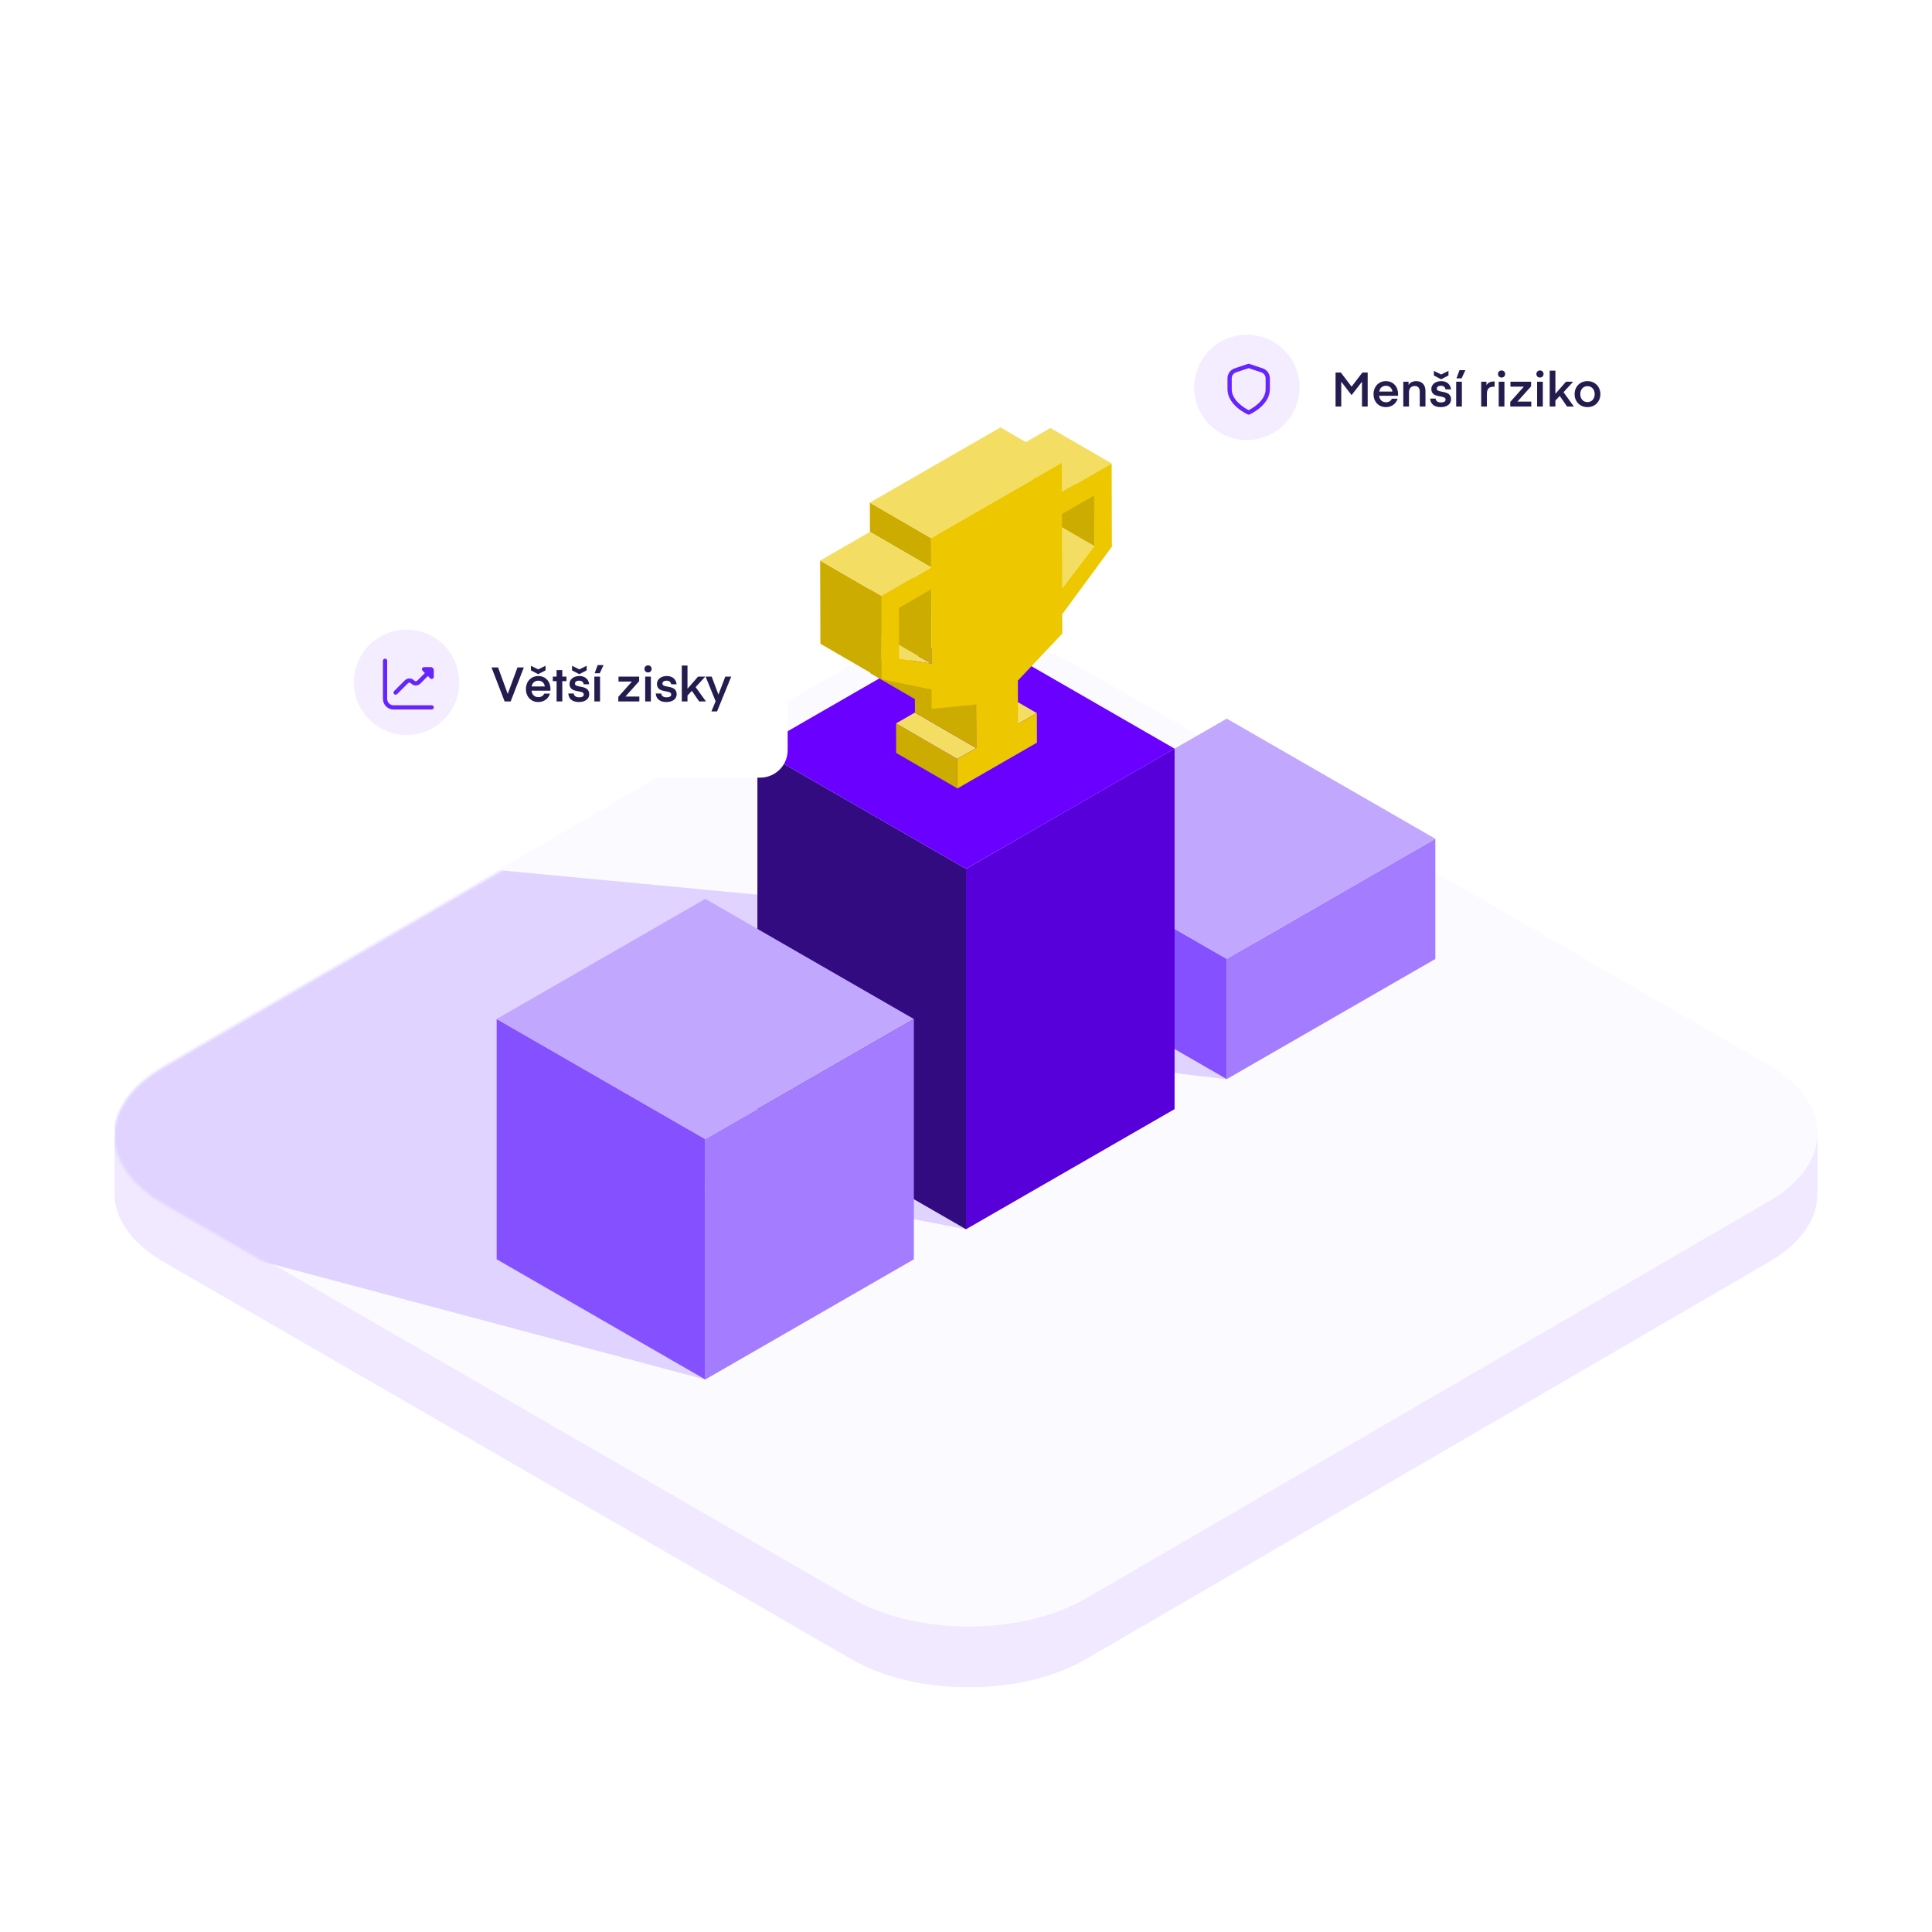 <svg width="807" height="807" viewBox="0 0 807 807" fill="none" xmlns="http://www.w3.org/2000/svg">
<g filter="url(#filter0_d_72_35269)">
<rect x="481" y="122" width="209" height="79.636" rx="11.448" fill="white"/>
<circle opacity="0.08" cx="520.816" cy="161.818" r="22" fill="#6624FF"/>
<g clip-path="url(#clip0_72_35269)">
<path d="M527.402 153.851L521.857 152.002C521.675 151.942 521.479 151.942 521.297 152.002L515.752 153.851C514.87 154.144 514.104 154.708 513.561 155.461C513.017 156.215 512.726 157.12 512.727 158.049V162.578C512.727 169.272 520.869 172.969 521.218 173.123C521.331 173.173 521.453 173.199 521.577 173.199C521.701 173.199 521.823 173.173 521.937 173.123C522.285 172.969 530.428 169.272 530.428 162.578V158.049C530.429 157.12 530.137 156.215 529.593 155.461C529.05 154.707 528.283 154.144 527.402 153.851V153.851ZM528.658 162.578C528.658 167.406 523.065 170.573 521.577 171.33C520.088 170.575 514.497 167.418 514.497 162.578V158.049C514.497 157.492 514.672 156.949 514.998 156.497C515.324 156.045 515.783 155.707 516.312 155.53L521.577 153.775L526.842 155.53C527.37 155.706 527.83 156.044 528.156 156.496C528.482 156.949 528.658 157.492 528.658 158.049V162.578Z" fill="#6624FF"/>
</g>
<path d="M560.084 155.618L564.564 161.498L569.064 155.618H571.284V169.818H568.904V159.438L564.604 164.998H564.524L560.244 159.438V169.818H557.864V155.618H560.084ZM583.961 165.318H576.061C576.241 166.958 577.301 168.018 578.961 168.018C580.061 168.018 581.001 167.458 581.381 166.538H583.781C583.161 168.598 581.321 170.058 578.901 170.058C575.761 170.058 573.721 167.718 573.721 164.618C573.721 161.598 575.801 159.198 578.881 159.198C581.961 159.198 583.981 161.538 583.981 164.578C583.981 164.958 583.961 165.318 583.961 165.318ZM578.881 161.138C577.341 161.138 576.341 162.138 576.101 163.558H581.621C581.421 162.118 580.421 161.138 578.881 161.138ZM588.359 159.438V160.818C588.799 159.998 589.859 159.198 591.559 159.198C594.079 159.198 595.419 160.878 595.419 163.298V169.818H593.039V163.598C593.039 162.178 592.399 161.238 590.979 161.238C589.479 161.238 588.539 162.178 588.539 163.798V169.818H586.159V159.438H588.359ZM601.77 170.058C598.73 170.058 597.49 168.398 597.37 166.498H599.67C599.73 167.398 600.45 168.098 601.91 168.098C603.15 168.098 603.83 167.638 603.83 166.918C603.83 164.718 597.87 166.678 597.87 162.458C597.87 160.718 599.43 159.198 601.99 159.198C604.97 159.198 605.97 161.238 606.07 162.638H603.79C603.71 161.898 603.15 161.138 601.93 161.138C600.75 161.138 600.15 161.618 600.15 162.378C600.15 164.398 606.11 162.618 606.11 166.818C606.11 168.578 604.67 170.058 601.77 170.058ZM601.97 158.418L598.93 156.838V154.918L601.97 156.418L605.03 154.918V156.838L601.97 158.418ZM609.629 154.618H612.089L610.509 158.038H608.369L609.629 154.618ZM610.629 159.438V169.818H608.249V159.438H610.629ZM624.298 159.358V161.578C624.298 161.578 624.018 161.538 623.758 161.538C622.078 161.538 621.078 162.418 621.078 164.418V169.818H618.698V159.438H620.898V160.878C621.278 160.218 622.158 159.338 623.958 159.338C624.058 159.338 624.298 159.358 624.298 159.358ZM627.222 157.698C626.342 157.698 625.722 157.098 625.722 156.238C625.722 155.358 626.342 154.738 627.222 154.738C628.082 154.738 628.702 155.358 628.702 156.238C628.702 157.098 628.082 157.698 627.222 157.698ZM626.022 169.818V159.438H628.402V169.818H626.022ZM639.536 161.378L633.816 167.758H639.616V169.818H630.836V167.878L636.536 161.498H630.916V159.438H639.536V161.378ZM643.257 157.698C642.377 157.698 641.757 157.098 641.757 156.238C641.757 155.358 642.377 154.738 643.257 154.738C644.117 154.738 644.737 155.358 644.737 156.238C644.737 157.098 644.117 157.698 643.257 157.698ZM642.057 169.818V159.438H644.437V169.818H642.057ZM654.111 159.438H657.111L653.091 163.818L657.411 169.818H654.571L651.511 165.378L649.691 167.338V169.818H647.311V154.818H649.691V164.498L654.111 159.438ZM663.085 170.058C659.785 170.058 657.705 167.558 657.705 164.638C657.705 161.718 659.785 159.198 663.085 159.198C666.405 159.198 668.485 161.718 668.485 164.638C668.485 167.558 666.405 170.058 663.085 170.058ZM660.085 164.638C660.085 166.638 661.365 167.958 663.085 167.958C664.825 167.958 666.105 166.638 666.105 164.638C666.105 162.618 664.825 161.298 663.085 161.298C661.365 161.298 660.085 162.618 660.085 164.638Z" fill="#241C4F"/>
</g>
<g clip-path="url(#clip1_72_35269)">
<path d="M759.19 473.282C759.19 473.456 759.178 473.63 759.165 473.805C759.158 473.96 759.145 474.108 759.132 474.263C759.119 474.437 759.1 474.612 759.081 474.786C759.068 474.934 759.048 475.089 759.036 475.238C759.016 475.412 758.99 475.593 758.965 475.767C758.945 475.916 758.926 476.064 758.9 476.213C758.874 476.393 758.836 476.568 758.803 476.748C758.778 476.897 758.752 477.039 758.719 477.187C758.681 477.362 758.642 477.542 758.603 477.717C758.571 477.865 758.539 478.007 758.5 478.156C758.455 478.336 758.403 478.511 758.358 478.692C758.32 478.834 758.281 478.982 758.242 479.124C758.19 479.305 758.132 479.486 758.074 479.666C758.029 479.808 757.991 479.95 757.945 480.086C757.881 480.273 757.816 480.46 757.745 480.648C757.7 480.777 757.655 480.912 757.603 481.041C757.5 481.312 757.391 481.584 757.281 481.861C757.262 481.913 757.242 481.965 757.223 482.01C757.087 482.332 756.945 482.655 756.797 482.972C756.752 483.068 756.707 483.159 756.662 483.256C756.552 483.482 756.449 483.708 756.333 483.927C756.268 484.05 756.204 484.172 756.139 484.295C756.036 484.489 755.933 484.682 755.823 484.882C755.758 484.992 755.694 485.108 755.629 485.218C755.5 485.438 755.371 485.657 755.242 485.877C755.165 486.006 755.081 486.135 755.004 486.257C754.875 486.458 754.746 486.658 754.617 486.864C754.526 486.993 754.442 487.129 754.352 487.258C754.217 487.458 754.075 487.652 753.933 487.852C753.842 487.981 753.746 488.11 753.655 488.239C753.507 488.446 753.352 488.646 753.191 488.853C753.101 488.969 753.017 489.085 752.926 489.201C752.642 489.556 752.359 489.911 752.055 490.26C752.004 490.318 751.952 490.376 751.901 490.434C751.643 490.731 751.385 491.022 751.114 491.319C751.017 491.428 750.914 491.532 750.817 491.635C750.572 491.9 750.32 492.158 750.062 492.416C749.972 492.507 749.888 492.597 749.791 492.687C749.449 493.029 749.094 493.365 748.733 493.701C748.604 493.823 748.462 493.946 748.327 494.062C748.152 494.224 747.978 494.379 747.798 494.54C747.656 494.669 747.501 494.792 747.352 494.921C747.172 495.076 746.998 495.224 746.817 495.379C746.662 495.508 746.507 495.631 746.353 495.76C746.166 495.909 745.985 496.057 745.798 496.206C745.637 496.335 745.469 496.457 745.308 496.58C745.12 496.722 744.933 496.87 744.74 497.013C744.572 497.142 744.398 497.264 744.224 497.387C744.03 497.529 743.837 497.671 743.637 497.813C743.462 497.936 743.282 498.058 743.101 498.181C742.901 498.323 742.701 498.459 742.495 498.601C742.314 498.723 742.127 498.846 741.94 498.969C741.734 499.104 741.527 499.24 741.314 499.375C741.127 499.498 740.934 499.614 740.74 499.737C740.527 499.872 740.314 500.001 740.095 500.137C739.753 500.344 739.411 500.55 739.056 500.757L453.72 666.685C452.965 667.124 452.198 667.544 451.424 667.957C451.217 668.066 451.011 668.17 450.804 668.279C450.108 668.641 449.404 668.996 448.688 669.338C448.592 669.383 448.501 669.435 448.404 669.48C447.605 669.861 446.792 670.223 445.966 670.578C445.753 670.668 445.54 670.758 445.327 670.849C444.624 671.146 443.914 671.43 443.198 671.707C443.044 671.765 442.889 671.83 442.734 671.888C441.889 672.211 441.031 672.521 440.166 672.818C439.96 672.889 439.747 672.96 439.541 673.031C438.953 673.231 438.366 673.418 437.773 673.605C437.212 673.78 436.65 673.954 436.083 674.122C435.605 674.264 435.128 674.399 434.644 674.535C434.07 674.696 433.496 674.845 432.915 674.993C432.431 675.116 431.947 675.245 431.457 675.361C430.87 675.503 430.277 675.639 429.69 675.768C429.199 675.878 428.709 675.987 428.219 676.091C427.619 676.213 427.012 676.33 426.406 676.446C425.87 676.549 425.329 676.652 424.787 676.749C424.542 676.794 424.296 676.833 424.051 676.872C423.219 677.014 422.387 677.143 421.555 677.266C421.413 677.285 421.271 677.311 421.129 677.33C420.174 677.466 419.219 677.582 418.258 677.692C418.019 677.718 417.774 677.743 417.536 677.769C416.942 677.834 416.342 677.892 415.749 677.943C415.007 678.014 414.258 678.073 413.516 678.131C413.052 678.163 412.581 678.202 412.11 678.228C411.336 678.273 410.555 678.311 409.775 678.344C409.336 678.363 408.897 678.382 408.459 678.395C407.781 678.415 407.11 678.428 406.433 678.434C405.962 678.441 405.485 678.453 405.014 678.453C404.291 678.453 403.569 678.441 402.846 678.434C402.42 678.428 401.995 678.428 401.569 678.415C400.904 678.395 400.24 678.363 399.575 678.337C399.117 678.318 398.653 678.305 398.195 678.279C397.479 678.24 396.769 678.189 396.06 678.137C395.653 678.105 395.24 678.085 394.834 678.053C393.969 677.982 393.111 677.892 392.253 677.801C392.002 677.776 391.75 677.756 391.492 677.724C390.382 677.601 389.279 677.459 388.176 677.304C387.996 677.279 387.821 677.246 387.641 677.22C386.699 677.085 385.757 676.936 384.822 676.775C384.428 676.704 384.041 676.627 383.647 676.555C382.931 676.426 382.215 676.291 381.506 676.149C381.131 676.071 380.764 675.987 380.39 675.904C379.609 675.736 378.828 675.561 378.061 675.374C377.628 675.271 377.203 675.161 376.77 675.051C376.067 674.871 375.364 674.69 374.667 674.496C374.067 674.328 373.474 674.16 372.88 673.986C372.655 673.922 372.435 673.857 372.209 673.786C371.319 673.515 370.435 673.231 369.558 672.927C369.39 672.869 369.229 672.811 369.061 672.753C368.339 672.501 367.616 672.243 366.907 671.972C366.661 671.882 366.423 671.791 366.178 671.694C365.61 671.475 365.055 671.249 364.494 671.017C364.107 670.855 363.72 670.7 363.339 670.539C362.797 670.307 362.262 670.061 361.726 669.816C361.371 669.655 361.017 669.5 360.668 669.332C360.088 669.054 359.514 668.764 358.946 668.473C358.662 668.325 358.365 668.189 358.081 668.041C357.236 667.595 356.398 667.137 355.585 666.666L68.384 500.75C54.701 492.849 47.87 482.468 47.902 472.113L47.824 498.426C47.792 508.788 54.624 519.162 68.307 527.063L355.507 692.991C356.327 693.463 357.159 693.921 358.01 694.367C358.294 694.515 358.585 694.651 358.868 694.799C359.443 695.09 360.01 695.38 360.597 695.658C360.946 695.819 361.294 695.98 361.649 696.135C362.184 696.381 362.72 696.626 363.268 696.858C363.649 697.02 364.029 697.175 364.416 697.336C364.784 697.491 365.152 697.646 365.526 697.794C365.72 697.872 365.913 697.943 366.107 698.014C366.345 698.104 366.59 698.201 366.829 698.292C367.545 698.563 368.261 698.821 368.99 699.073C369.158 699.131 369.319 699.189 369.487 699.247C370.364 699.544 371.248 699.828 372.139 700.106C372.358 700.17 372.584 700.235 372.803 700.306C373.184 700.422 373.564 700.538 373.951 700.648C374.164 700.706 374.377 700.758 374.59 700.816C375.287 701.009 375.99 701.197 376.693 701.371C377.125 701.481 377.551 701.59 377.983 701.694C378.757 701.881 379.532 702.049 380.312 702.223C380.609 702.288 380.893 702.359 381.19 702.423C381.267 702.442 381.351 702.455 381.428 702.468C382.138 702.61 382.847 702.746 383.564 702.875C383.957 702.946 384.344 703.03 384.744 703.094C385.68 703.256 386.621 703.398 387.563 703.54C387.731 703.566 387.905 703.598 388.073 703.624H388.099C389.202 703.785 390.305 703.921 391.415 704.05C391.666 704.076 391.924 704.095 392.176 704.127C393.034 704.218 393.892 704.308 394.756 704.379C394.776 704.379 394.802 704.379 394.821 704.379C395.208 704.411 395.595 704.431 395.982 704.457C396.692 704.508 397.401 704.56 398.117 704.599C398.575 704.624 399.04 704.637 399.498 704.657C400.162 704.683 400.827 704.715 401.491 704.734C401.543 704.734 401.601 704.734 401.653 704.734C402.027 704.741 402.395 704.734 402.769 704.747C403.491 704.76 404.214 704.773 404.936 704.766C405.407 704.766 405.885 704.754 406.356 704.747C407.033 704.734 407.704 704.728 408.381 704.708C408.504 704.708 408.633 704.708 408.755 704.702C409.072 704.689 409.381 704.67 409.697 704.657C410.478 704.624 411.252 704.586 412.033 704.541C412.504 704.515 412.968 704.476 413.439 704.444C414.187 704.392 414.929 704.327 415.671 704.256C415.929 704.231 416.194 704.218 416.452 704.192C416.787 704.16 417.123 704.121 417.458 704.082C417.703 704.056 417.942 704.031 418.181 704.005C419.142 703.895 420.103 703.772 421.051 703.643C421.193 703.624 421.335 703.598 421.477 703.579C422.309 703.456 423.142 703.327 423.974 703.185C424.219 703.146 424.464 703.101 424.709 703.062C424.903 703.03 425.103 702.998 425.296 702.965C425.645 702.901 425.98 702.83 426.328 702.765C426.935 702.649 427.541 702.533 428.141 702.41C428.632 702.307 429.122 702.197 429.612 702.087C430.206 701.952 430.793 701.823 431.38 701.681C431.87 701.565 432.354 701.435 432.838 701.313C433.418 701.164 433.992 701.009 434.567 700.854C435.05 700.719 435.528 700.583 436.005 700.441C436.573 700.273 437.134 700.106 437.689 699.925C437.934 699.847 438.186 699.776 438.431 699.699C438.779 699.589 439.115 699.466 439.457 699.35C439.663 699.279 439.876 699.208 440.082 699.137C440.947 698.84 441.805 698.53 442.65 698.208C442.805 698.149 442.96 698.085 443.114 698.027C443.831 697.749 444.54 697.459 445.237 697.168C445.45 697.078 445.663 696.987 445.876 696.897C446.695 696.542 447.514 696.181 448.314 695.8C448.411 695.754 448.501 695.703 448.598 695.658C449.314 695.315 450.017 694.96 450.714 694.599C450.92 694.489 451.127 694.386 451.333 694.276C452.107 693.863 452.882 693.443 453.63 693.004L738.966 527.076C739.25 526.908 739.534 526.741 739.811 526.573C739.876 526.534 739.94 526.495 740.005 526.456C740.224 526.327 740.437 526.192 740.65 526.056C740.843 525.934 741.037 525.817 741.224 525.695C741.437 525.559 741.643 525.424 741.85 525.288C742.037 525.165 742.224 525.043 742.404 524.92C742.611 524.784 742.811 524.642 743.011 524.5C743.191 524.378 743.366 524.255 743.546 524.132C743.746 523.99 743.94 523.848 744.133 523.706C744.308 523.584 744.482 523.455 744.649 523.332C744.843 523.19 745.03 523.041 745.217 522.899C745.378 522.777 745.546 522.648 745.707 522.525C745.895 522.377 746.075 522.228 746.262 522.08C746.417 521.95 746.578 521.828 746.727 521.699C746.907 521.55 747.088 521.395 747.262 521.24C747.411 521.111 747.559 520.989 747.707 520.859C747.888 520.705 748.062 520.543 748.236 520.382C748.359 520.272 748.481 520.162 748.598 520.053C748.611 520.04 748.623 520.027 748.636 520.014C748.998 519.678 749.352 519.342 749.694 519C749.785 518.91 749.875 518.82 749.965 518.729C750.223 518.471 750.475 518.206 750.72 517.948C750.823 517.838 750.92 517.735 751.017 517.625C751.288 517.335 751.546 517.038 751.804 516.747C751.855 516.689 751.907 516.631 751.959 516.573C752.255 516.224 752.546 515.869 752.83 515.514C752.855 515.482 752.881 515.456 752.901 515.424C752.971 515.34 753.03 515.25 753.101 515.166C753.255 514.966 753.41 514.759 753.559 514.559C753.655 514.43 753.746 514.301 753.836 514.171C753.978 513.971 754.113 513.778 754.249 513.578C754.339 513.448 754.429 513.313 754.513 513.184C754.649 512.984 754.778 512.777 754.907 512.577C754.984 512.448 755.068 512.325 755.146 512.196C755.281 511.977 755.41 511.757 755.533 511.538C755.584 511.447 755.636 511.363 755.687 511.273C755.7 511.247 755.713 511.221 755.726 511.202C755.836 511.008 755.939 510.815 756.042 510.614C756.107 510.492 756.178 510.369 756.236 510.246C756.352 510.021 756.462 509.801 756.565 509.575C756.61 509.478 756.662 509.388 756.7 509.291C756.849 508.968 756.991 508.652 757.126 508.329C757.145 508.278 757.165 508.226 757.184 508.181C757.294 507.91 757.403 507.638 757.507 507.361L757.52 507.329C757.565 507.206 757.603 507.09 757.649 506.967C757.713 506.78 757.784 506.593 757.849 506.405C757.894 506.263 757.939 506.128 757.978 505.986C758.036 505.805 758.094 505.624 758.145 505.444C758.184 505.301 758.223 505.153 758.261 505.011C758.307 504.837 758.358 504.656 758.403 504.482C758.442 504.333 758.468 504.185 758.507 504.043C758.545 503.868 758.591 503.694 758.623 503.52C758.629 503.487 758.636 503.455 758.642 503.429C758.668 503.313 758.681 503.197 758.707 503.081C758.739 502.9 758.771 502.726 758.803 502.545C758.829 502.396 758.848 502.248 758.868 502.093C758.894 501.919 758.92 501.744 758.939 501.564C758.958 501.415 758.971 501.26 758.984 501.112C759.003 500.938 759.016 500.757 759.036 500.582C759.048 500.434 759.055 500.279 759.068 500.131C759.081 499.956 759.087 499.782 759.094 499.608C759.094 499.55 759.1 499.491 759.1 499.44C759.1 499.24 759.107 499.033 759.113 498.833L759.19 472.52C759.19 472.778 759.184 473.036 759.171 473.301L759.19 473.282Z" fill="#F0E9FF"/>
<path d="M738.706 444.825C765.898 460.532 766.033 485.999 739.029 501.705L453.693 667.634C426.688 683.34 382.749 683.34 355.564 667.634L68.37 501.705C41.184 485.999 41.042 460.532 68.047 444.825L353.383 278.897C380.388 263.191 424.327 263.191 451.512 278.897L738.713 444.825H738.706Z" fill="#FBFAFF"/>
<mask id="mask0_72_35269" style="mask-type:alpha" maskUnits="userSpaceOnUse" x="47" y="268" width="713" height="413">
<path d="M738.581 445.98C765.773 461.687 765.908 487.154 738.904 502.861L453.568 668.789C426.563 684.495 382.624 684.495 355.439 668.789L68.245 502.861C41.059 487.154 40.917 461.687 67.922 445.98L353.258 280.052C380.263 264.346 424.202 264.346 451.387 280.052L738.588 445.98H738.581Z" fill="#FBFAFF"/>
</mask>
<g mask="url(#mask0_72_35269)">
<path d="M-4.344 496.517L294.491 576.205L381.636 526.001L10.095 416.446L-4.344 496.517Z" fill="#E0D3FF"/>
<path d="M48.348 444.514L403.363 513.461L490.508 463.257L56.218 369.083L48.348 444.514Z" fill="#E0D3FF"/>
<path d="M90.361 400.58L512.279 450.782L599.424 400.579L8.992 344.541L90.361 400.58Z" fill="#E0D3FF"/>
</g>
<g clip-path="url(#clip2_72_35269)">
<path d="M512.408 450.732V400.549L425.289 350.351V400.549L512.408 450.732Z" fill="#8550FF"/>
<path d="M512.41 450.732V400.549L599.543 350.351V400.549L512.41 450.732Z" fill="#A37CFF"/>
<path d="M425.289 350.35L512.408 300.167L599.541 350.35L512.408 400.548L425.289 350.35Z" fill="#C2A7FF"/>
<path d="M403.504 513.461V362.896L316.371 312.713V463.278L403.504 513.461Z" fill="#330B81"/>
<path d="M403.504 513.461V362.896L490.623 312.713V463.278L403.504 513.461Z" fill="#5700DA"/>
<path d="M316.371 312.712L403.504 262.528L490.623 312.712L403.504 362.895L316.371 312.712Z" fill="#6A00FF"/>
<path d="M294.59 576.205V475.823L207.457 425.64V526.007L294.59 576.205Z" fill="#8550FF"/>
<path d="M294.59 576.205V475.823L381.723 425.64V526.007L294.59 576.205Z" fill="#A37CFF"/>
<path d="M207.457 425.64L294.59 375.456L381.724 425.64L294.59 475.823L207.457 425.64Z" fill="#C2A7FF"/>
<path d="M425.205 302.412L399.617 287.577L407.503 283.043L433.091 297.878L425.205 302.412Z" fill="#F4DD63"/>
<path d="M443.651 245.796L418.062 230.976L431.539 213.272L457.127 228.107L443.651 245.796Z" fill="#F4DD63"/>
<path d="M399.906 329.314L374.318 314.479L374.289 302.165L399.877 317L399.906 329.314Z" fill="#CDAC00"/>
<path d="M399.877 317L374.289 302.165L382.175 297.631L407.763 312.466L399.877 317Z" fill="#F4DD63"/>
<path d="M407.763 312.465L382.175 297.63L382.117 279.42L407.705 294.255L407.763 312.465Z" fill="#CDAC00"/>
<path d="M457.127 228.108L431.539 213.273L431.48 192.107L457.069 206.942L457.127 228.108Z" fill="#CDAC00"/>
<path d="M443.533 205.579L417.945 190.745L438.756 178.764L464.344 193.584L443.533 205.579Z" fill="#F4DD63"/>
<path d="M389.133 296.066L363.545 281.232L363.516 273.177L389.104 288.012L389.133 296.066Z" fill="#CDAC00"/>
<path d="M375.537 275.09L349.949 260.255L363.484 262.399L389.072 277.234L375.537 275.09Z" fill="#F4DD63"/>
<path d="M389.074 277.233L363.486 262.398L363.398 231.309L388.987 246.143L389.074 277.233Z" fill="#CDAC00"/>
<path d="M388.957 237.002L363.369 222.168L363.34 209.94L388.928 224.775L388.957 237.002Z" fill="#CDAC00"/>
<path d="M388.928 224.775L363.34 209.94L417.9 178.518L443.488 193.352L388.928 224.775Z" fill="#F4DD63"/>
<path d="M368.264 283.723L342.676 268.889L342.574 234.148L368.162 248.983L368.264 283.723Z" fill="#CDAC00"/>
<path d="M443.534 205.579L464.345 193.598L464.446 228.338L443.68 256.588L443.709 264.643L425.164 284.287L425.222 302.425L433.107 297.891L433.136 310.205L399.924 329.328L399.895 317.014L407.781 312.465L407.723 294.254L389.149 296.065L389.12 288.011L368.266 283.722L368.164 248.982L388.974 237.001L388.945 224.774L443.505 193.352L443.534 205.579V205.579ZM457.127 228.106L457.069 206.941L443.563 214.72L443.651 245.809L457.127 228.106ZM389.076 277.232L388.989 246.143L375.483 253.922L375.541 275.088L389.076 277.218" fill="#EDC700"/>
<path d="M368.162 248.983L342.574 234.148L363.37 222.167L388.958 237.002L368.162 248.983Z" fill="#F4DD63"/>
</g>
</g>
<g filter="url(#filter1_d_72_35269)">
<rect x="130" y="245.182" width="199" height="79.636" rx="11.448" fill="white"/>
<circle opacity="0.08" cx="169.816" cy="285" r="22" fill="#6624FF"/>
<g clip-path="url(#clip3_72_35269)">
<path d="M179.868 278.657H177.137C176.962 278.657 176.791 278.709 176.645 278.806C176.5 278.904 176.386 279.042 176.319 279.204C176.252 279.365 176.235 279.543 176.269 279.715C176.303 279.887 176.387 280.044 176.511 280.168L177.472 281.129L174.298 284.302C174.13 284.463 173.905 284.553 173.672 284.553C173.439 284.553 173.215 284.463 173.046 284.302L172.896 284.151C172.39 283.668 171.717 283.398 171.018 283.398C170.318 283.398 169.646 283.668 169.14 284.151L164.626 288.665C164.46 288.831 164.367 289.057 164.367 289.293C164.368 289.528 164.461 289.754 164.628 289.921C164.795 290.087 165.021 290.18 165.256 290.18C165.492 290.179 165.718 290.086 165.884 289.919L170.398 285.405C170.566 285.244 170.791 285.153 171.024 285.153C171.257 285.153 171.482 285.244 171.65 285.405L171.801 285.556C172.307 286.039 172.979 286.308 173.678 286.308C174.378 286.308 175.05 286.039 175.556 285.556L178.73 282.382L179.691 283.344C179.815 283.465 179.973 283.548 180.143 283.581C180.314 283.614 180.491 283.595 180.651 283.528C180.812 283.461 180.949 283.349 181.046 283.204C181.143 283.06 181.195 282.89 181.196 282.716V279.985C181.196 279.633 181.056 279.295 180.807 279.046C180.558 278.797 180.22 278.657 179.868 278.657Z" fill="#6624FF"/>
<path d="M180.31 294.589H164.378C163.674 294.589 162.999 294.309 162.501 293.811C162.003 293.313 161.723 292.638 161.723 291.934V276.024C161.723 275.789 161.63 275.564 161.464 275.398C161.298 275.232 161.073 275.139 160.838 275.139C160.603 275.139 160.378 275.232 160.212 275.398C160.046 275.564 159.953 275.789 159.953 276.024V291.934C159.955 293.107 160.421 294.232 161.251 295.061C162.08 295.891 163.205 296.357 164.378 296.359H180.31C180.544 296.359 180.769 296.266 180.935 296.1C181.101 295.934 181.195 295.709 181.195 295.474C181.195 295.239 181.101 295.014 180.935 294.848C180.769 294.682 180.544 294.589 180.31 294.589Z" fill="#6624FF"/>
</g>
<path d="M216.144 278.8H218.804L213.304 293H210.784L205.304 278.8H208.044L212.064 289.8H212.104L216.144 278.8ZM229.914 288.5H222.014C222.194 290.14 223.254 291.2 224.914 291.2C226.014 291.2 226.954 290.64 227.334 289.72H229.734C229.114 291.78 227.274 293.24 224.854 293.24C221.714 293.24 219.674 290.9 219.674 287.8C219.674 284.78 221.754 282.38 224.834 282.38C227.914 282.38 229.934 284.72 229.934 287.76C229.934 288.14 229.914 288.5 229.914 288.5ZM224.834 284.32C223.294 284.32 222.294 285.32 222.054 286.74H227.574C227.374 285.3 226.374 284.32 224.834 284.32ZM224.814 281.6L221.774 280.02V278.1L224.814 279.6L227.874 278.1V280.02L224.814 281.6ZM234.872 284.52V293H232.492V284.52H230.912V282.62H232.492V279.92H234.872V282.62H236.612V284.52H234.872ZM241.785 293.24C238.745 293.24 237.505 291.58 237.385 289.68H239.685C239.745 290.58 240.465 291.28 241.925 291.28C243.165 291.28 243.845 290.82 243.845 290.1C243.845 287.9 237.885 289.86 237.885 285.64C237.885 283.9 239.445 282.38 242.005 282.38C244.985 282.38 245.985 284.42 246.085 285.82H243.805C243.725 285.08 243.165 284.32 241.945 284.32C240.765 284.32 240.165 284.8 240.165 285.56C240.165 287.58 246.125 285.8 246.125 290C246.125 291.76 244.685 293.24 241.785 293.24ZM241.985 281.6L238.945 280.02V278.1L241.985 279.6L245.045 278.1V280.02L241.985 281.6ZM249.644 277.8H252.104L250.524 281.22H248.384L249.644 277.8ZM250.644 282.62V293H248.264V282.62H250.644ZM266.973 284.56L261.253 290.94H267.053V293H258.273V291.06L263.973 284.68H258.353V282.62H266.973V284.56ZM270.695 280.88C269.815 280.88 269.195 280.28 269.195 279.42C269.195 278.54 269.815 277.92 270.695 277.92C271.555 277.92 272.175 278.54 272.175 279.42C272.175 280.28 271.555 280.88 270.695 280.88ZM269.495 293V282.62H271.875V293H269.495ZM278.309 293.24C275.269 293.24 274.029 291.58 273.909 289.68H276.209C276.269 290.58 276.989 291.28 278.449 291.28C279.689 291.28 280.369 290.82 280.369 290.1C280.369 287.9 274.409 289.86 274.409 285.64C274.409 283.9 275.969 282.38 278.529 282.38C281.509 282.38 282.509 284.42 282.609 285.82H280.329C280.249 285.08 279.689 284.32 278.469 284.32C277.289 284.32 276.689 284.8 276.689 285.56C276.689 287.58 282.649 285.8 282.649 290C282.649 291.76 281.209 293.24 278.309 293.24ZM291.588 282.62H294.588L290.568 287L294.888 293H292.048L288.988 288.56L287.168 290.52V293H284.788V278H287.168V287.68L291.588 282.62ZM297.157 297.16L298.917 292.92L294.737 282.62H297.277L300.097 290.14L302.957 282.62H305.437L299.517 297.16H297.157Z" fill="#241C4F"/>
</g>
<defs>
<filter id="filter0_d_72_35269" x="478.71" y="119.71" width="213.579" height="84.216" filterUnits="userSpaceOnUse" color-interpolation-filters="sRGB">
<feFlood flood-opacity="0" result="BackgroundImageFix"/>
<feColorMatrix in="SourceAlpha" type="matrix" values="0 0 0 0 0 0 0 0 0 0 0 0 0 0 0 0 0 0 127 0" result="hardAlpha"/>
<feMorphology radius="2.29" operator="dilate" in="SourceAlpha" result="effect1_dropShadow_72_35269"/>
<feOffset/>
<feColorMatrix type="matrix" values="0 0 0 0 0.4 0 0 0 0 0.141 0 0 0 0 1 0 0 0 0.2 0"/>
<feBlend mode="normal" in2="BackgroundImageFix" result="effect1_dropShadow_72_35269"/>
<feBlend mode="normal" in="SourceGraphic" in2="effect1_dropShadow_72_35269" result="shape"/>
</filter>
<filter id="filter1_d_72_35269" x="127.71" y="242.892" width="221.724" height="84.216" filterUnits="userSpaceOnUse" color-interpolation-filters="sRGB">
<feFlood flood-opacity="0" result="BackgroundImageFix"/>
<feColorMatrix in="SourceAlpha" type="matrix" values="0 0 0 0 0 0 0 0 0 0 0 0 0 0 0 0 0 0 127 0" result="hardAlpha"/>
<feMorphology radius="2.29" operator="dilate" in="SourceAlpha" result="effect1_dropShadow_72_35269"/>
<feOffset/>
<feColorMatrix type="matrix" values="0 0 0 0 0.4 0 0 0 0 0.141 0 0 0 0 1 0 0 0 0.2 0"/>
<feBlend mode="normal" in2="BackgroundImageFix" result="effect1_dropShadow_72_35269"/>
<feBlend mode="normal" in="SourceGraphic" in2="effect1_dropShadow_72_35269" result="shape"/>
</filter>
<clipPath id="clip0_72_35269">
<rect width="21.241" height="21.241" fill="white" transform="translate(510.953 151.957)"/>
</clipPath>
<clipPath id="clip1_72_35269">
<rect width="711.355" height="603.065" fill="white" transform="translate(47.82 101.968)"/>
</clipPath>
<clipPath id="clip2_72_35269">
<rect width="392.085" height="397.686" fill="white" transform="translate(207.457 178.519)"/>
</clipPath>
<clipPath id="clip3_72_35269">
<rect width="21.241" height="21.241" fill="white" transform="translate(159.953 275.139)"/>
</clipPath>
</defs>
</svg>
